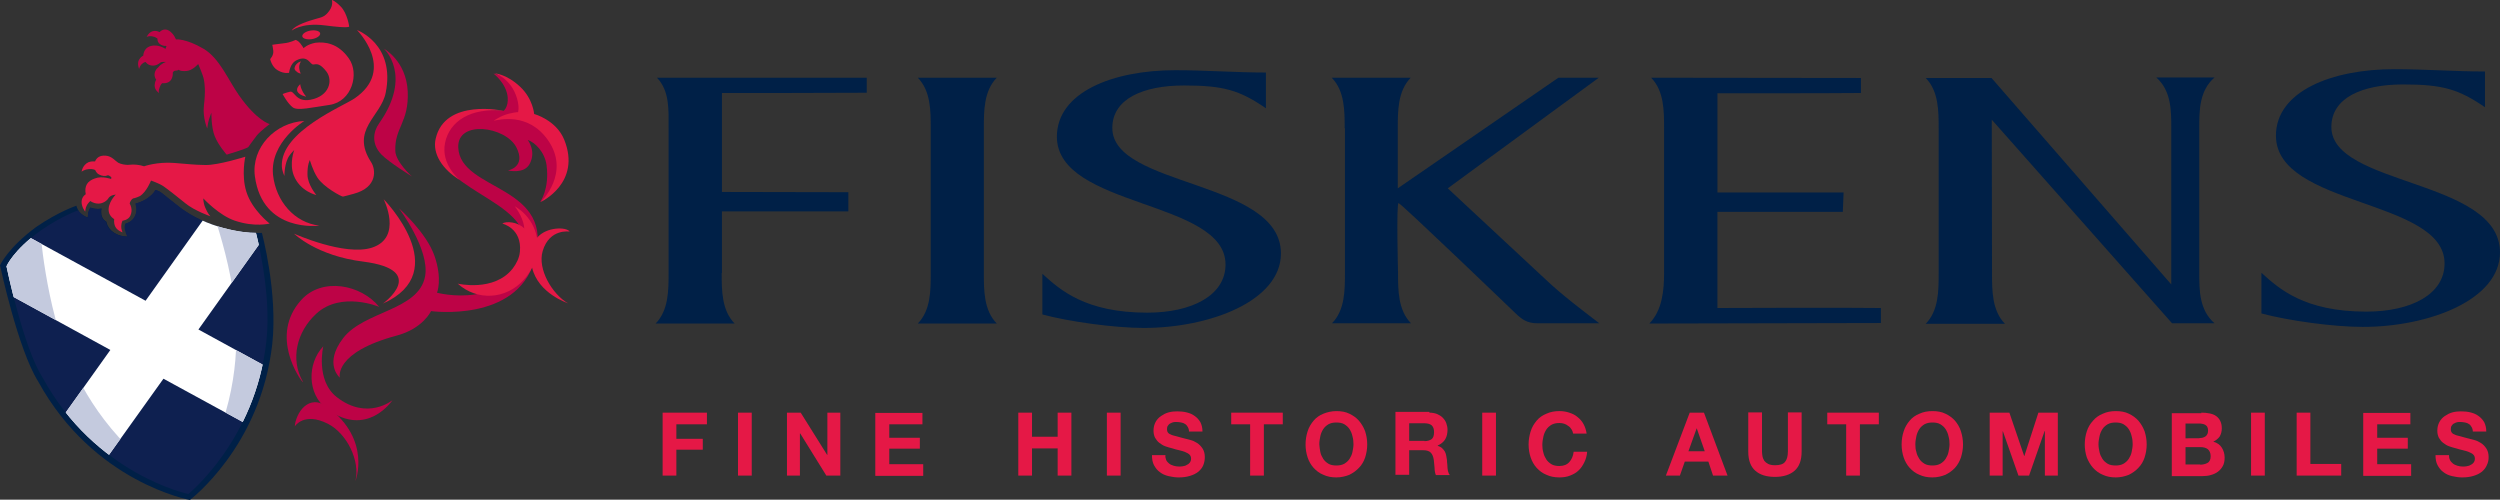 <?xml version="1.0" encoding="utf-8"?>
<!-- Generator: Adobe Illustrator 21.1.0, SVG Export Plug-In . SVG Version: 6.00 Build 0)  -->
<svg version="1.1" id="Fiskens_logo" xmlns="http://www.w3.org/2000/svg" xmlns:xlink="http://www.w3.org/1999/xlink" x="0px"
	 y="0px" viewBox="0 0 965.1 192.9" style="enable-background:new 0 0 965.1 192.9;" xml:space="preserve">
<rect x="0" y="0" width="965.1" height="192.9" fill="#333333" stroke="none"/>
<style type="text/css">
	.st0{fill:#002047;}
	.st1{fill:#E51846;}
	.st2{clip-path:url(#SVGID_2_);}
	.st3{clip-path:url(#SVGID_4_);fill:#C4CADE;}
	.st4{fill:#BD0346;}
	.st5{fill-rule:evenodd;clip-rule:evenodd;fill:#E51846;}
</style>
<g>
	<path class="st0" d="M662.8,118.9c0,0,51.5-0.2,63.3,0v5.8l-89.4,0.2c5-5.1,5.7-12.8,5.7-19.5V49.5c0-6.7,0-14.4-5-19.5l81,0.1v5.8
		c-9.7,0.1-20.9,0.1-34.3,0.1h-21.1v38.3c17.5,0,48.7,0,48.7,0l-0.3,7.5h-48.4V118.9z"/>
	<path class="st0" d="M278.6,105.4c0,6.7,0,14.4,5,19.5h-30.5c5-5.1,5-12.8,5-19.5V49.5c0-6.7,0.5-14.4-4.5-19.5h70.5
		c5.7,0,10.5,0,10.5,0v5.8c0,0-21.8,0.1-32.5,0.1h-23.4v38.2c17.5,0,48.8,0.1,48.8,0.1l0,7.4h-48.8V105.4z"/>
	<path class="st0" d="M359.3,49.5c0-6.7,0-14.4-5-19.5h30.5c-5,5.1-5,12.8-5,19.5v55.9c0,6.7,0,14.4,5,19.5h-30.5
		c5-5.1,5-12.8,5-19.5V49.5z"/>
	<path class="st0" d="M519.1,49.5c0-6.7,0-14.4-5-19.5h30.5c-5,5.1-5,12.8-5,19.5v23.2l62-42.7h15.6l-58.3,42.7l37.8,35.2
		c6.1,5.8,13.9,11.7,20.7,16.9h-23.9c-4.1,0-6.1-1.6-8.6-4c0,0-44.1-42.4-45-42.4c-0.9,0-0.2,26.9-0.2,26.9c0,6.7,0,14.4,5,19.5
		h-30.5c5-5.1,5-12.8,5-19.5V49.5z"/>
	<path class="st0" d="M873,105.3c6.8,6.2,16.6,15,40.5,15c17.3,0,30.2-6.7,30.2-18.6c0-25-65-21.8-65.1-49.3
		c0-17.2,21.6-25.7,45.7-25.7c11.8,0,23.4,0.9,35,0.9v13.8c-10.2-7-16.4-8.8-31.6-8.8c-15.9,0-27.7,5.2-27.7,16.4
		c0,22.9,65,20,65.1,48.4c0,18.4-27.5,28.8-53,28.8c-11.2,0-28.7-2.4-39.1-5.2V105.3z"/>
	<g>
		<path class="st0" d="M838.5,124.8h16.4c-5.9-5.1-5.9-12.8-5.9-19.5V49.4c0-6.7,0-14.4,5.9-19.5h-22.5c5.8,5.1,5.8,12.8,5.8,19.5
			v60.4h0c-14.2-16.3-69.4-79.7-69.4-79.7c0,0-25.4,0-25.4,0c5,5.1,5,12.8,5,19.5v55.9c0,6.7,0,14.4-5,19.5H774
			c-5-5.1-5-12.8-5-19.5c0,0-0.1-59.3-0.1-59.3S838.5,124.8,838.5,124.8z"/>
	</g>
	<path class="st0" d="M402.4,105.7c6.8,6.2,16.6,15,40.5,15c17.3,0,30.2-6.7,30.2-18.6c0-25-65-21.8-65.1-49.3
		c0-17.2,21.6-25.7,45.7-25.7c11.8,0,23.4,0.9,35,0.9v13.8c-10.2-7-16.4-8.8-31.6-8.8c-15.9,0-27.7,5.2-27.7,16.4
		c0,22.9,65,20,65.1,48.4c0,18.4-27.5,28.8-53,28.8c-11.1,0-28.7-2.4-39.1-5.2L402.4,105.7z"/>
	<g>
		<path class="st1" d="M272.9,159.3v4.5h-11.8v5.6h10.2v4.2h-10.2v10h-5.3v-24.3H272.9z"/>
		<path class="st1" d="M290.2,159.3v24.3h-5.3v-24.3H290.2z"/>
		<path class="st1" d="M309.1,159.3l10.2,16.3h0.1v-16.3h5v24.3H319l-10.1-16.3h-0.1v16.3h-5v-24.3H309.1z"/>
		<path class="st1" d="M356.1,159.3v4.5h-12.8v5.2h11.8v4.2h-11.8v6h13.1v4.5h-18.5v-24.3H356.1z"/>
		<path class="st1" d="M398.4,159.3v9.3h9.9v-9.3h5.3v24.3h-5.3v-10.5h-9.9v10.5h-5.3v-24.3H398.4z"/>
		<path class="st1" d="M432.6,159.3v24.3h-5.3v-24.3H432.6z"/>
		<path class="st1" d="M450.2,177.6c0.3,0.6,0.7,1,1.2,1.4c0.5,0.4,1.1,0.6,1.7,0.8c0.7,0.2,1.3,0.3,2,0.3c0.5,0,1,0,1.5-0.1
			c0.5-0.1,1.1-0.2,1.5-0.5c0.5-0.2,0.9-0.5,1.2-0.9c0.3-0.4,0.5-0.9,0.5-1.5c0-0.7-0.2-1.2-0.6-1.6c-0.4-0.4-1-0.7-1.7-1
			c-0.7-0.3-1.5-0.5-2.3-0.7c-0.9-0.2-1.7-0.4-2.6-0.7c-0.9-0.2-1.8-0.5-2.7-0.8c-0.9-0.3-1.6-0.8-2.3-1.3c-0.7-0.5-1.2-1.2-1.7-2
			c-0.4-0.8-0.6-1.7-0.6-2.8c0-1.3,0.3-2.3,0.8-3.3c0.5-0.9,1.2-1.7,2.1-2.3c0.9-0.6,1.8-1.1,2.9-1.4c1.1-0.3,2.2-0.4,3.3-0.4
			c1.3,0,2.5,0.1,3.7,0.4c1.2,0.3,2.2,0.7,3.1,1.4c0.9,0.6,1.6,1.4,2.2,2.4c0.5,1,0.8,2.2,0.8,3.6h-5.2c0-0.7-0.2-1.3-0.5-1.8
			c-0.3-0.5-0.6-0.9-1-1.1c-0.4-0.3-0.9-0.5-1.5-0.6c-0.6-0.1-1.2-0.2-1.8-0.2c-0.4,0-0.9,0-1.3,0.1c-0.4,0.1-0.8,0.3-1.2,0.5
			c-0.4,0.2-0.6,0.5-0.9,0.9c-0.2,0.3-0.3,0.8-0.3,1.3c0,0.5,0.1,0.9,0.3,1.2c0.2,0.3,0.5,0.6,1.1,0.8c0.5,0.3,1.3,0.5,2.2,0.7
			c0.9,0.3,2.2,0.6,3.7,1c0.5,0.1,1.1,0.3,1.9,0.5c0.8,0.2,1.6,0.6,2.4,1.1c0.8,0.5,1.5,1.2,2.1,2.1c0.6,0.9,0.9,2,0.9,3.4
			c0,1.1-0.2,2.1-0.6,3.1c-0.4,1-1.1,1.8-1.9,2.5c-0.9,0.7-1.9,1.2-3.2,1.6c-1.3,0.4-2.7,0.6-4.4,0.6c-1.3,0-2.6-0.2-3.9-0.5
			c-1.3-0.3-2.4-0.8-3.3-1.5c-1-0.7-1.7-1.6-2.3-2.7c-0.6-1.1-0.8-2.4-0.8-3.9h5.2C449.8,176.4,450,177,450.2,177.6z"/>
		<path class="st1" d="M475.3,163.8v-4.5h19.9v4.5h-7.3v19.8h-5.3v-19.8H475.3z"/>
		<path class="st1" d="M504.8,166.5c0.5-1.6,1.3-2.9,2.3-4.1c1-1.2,2.3-2.1,3.8-2.7s3.2-1,5-1c1.9,0,3.6,0.3,5,1
			c1.5,0.7,2.7,1.6,3.7,2.7c1,1.2,1.8,2.5,2.4,4.1c0.5,1.6,0.8,3.2,0.8,5.1c0,1.8-0.3,3.4-0.8,5c-0.5,1.5-1.3,2.9-2.4,4
			c-1,1.1-2.3,2-3.7,2.7c-1.5,0.6-3.2,1-5,1c-1.9,0-3.5-0.3-5-1c-1.5-0.6-2.7-1.5-3.8-2.7c-1-1.1-1.8-2.5-2.3-4
			c-0.5-1.5-0.8-3.2-0.8-5C504,169.7,504.3,168,504.8,166.5z M509.7,174.5c0.2,1,0.6,1.8,1.1,2.6c0.5,0.8,1.2,1.4,2,1.9
			c0.8,0.5,1.9,0.7,3.1,0.7c1.2,0,2.2-0.2,3.1-0.7c0.8-0.5,1.5-1.1,2-1.9c0.5-0.8,0.9-1.6,1.1-2.6c0.2-1,0.4-2,0.4-3
			c0-1.1-0.1-2.1-0.4-3.1c-0.2-1-0.6-1.9-1.1-2.7c-0.5-0.8-1.2-1.4-2-1.9c-0.8-0.5-1.9-0.7-3.1-0.7c-1.2,0-2.2,0.2-3.1,0.7
			c-0.8,0.5-1.5,1.1-2,1.9c-0.5,0.8-0.9,1.7-1.1,2.7c-0.2,1-0.4,2-0.4,3.1C509.4,172.6,509.5,173.6,509.7,174.5z"/>
		<path class="st1" d="M551.8,159.3c1.1,0,2.1,0.2,2.9,0.5c0.9,0.4,1.6,0.8,2.2,1.4c0.6,0.6,1.1,1.3,1.4,2.1
			c0.3,0.8,0.5,1.7,0.5,2.6c0,1.4-0.3,2.7-0.9,3.7c-0.6,1-1.6,1.8-2.9,2.4v0.1c0.7,0.2,1.2,0.5,1.6,0.8c0.4,0.4,0.8,0.8,1.1,1.3
			c0.3,0.5,0.5,1.1,0.6,1.7c0.1,0.6,0.2,1.2,0.3,1.8c0,0.4,0,0.8,0.1,1.4c0,0.5,0.1,1.1,0.1,1.6c0.1,0.5,0.1,1.1,0.3,1.5
			c0.1,0.5,0.3,0.9,0.6,1.2h-5.4c-0.3-0.8-0.5-1.7-0.5-2.8c-0.1-1.1-0.2-2.1-0.3-3.1c-0.2-1.3-0.6-2.2-1.2-2.8
			c-0.6-0.6-1.6-0.9-2.9-0.9H544v9.5h-5.3v-24.3H551.8z M549.9,170.3c1.2,0,2.1-0.3,2.8-0.8c0.6-0.5,0.9-1.4,0.9-2.7
			c0-1.2-0.3-2-0.9-2.6c-0.6-0.5-1.5-0.8-2.8-0.8H544v6.8H549.9z"/>
		<path class="st1" d="M577.5,159.3v24.3h-5.3v-24.3H577.5z"/>
		<path class="st1" d="M606.7,165.8c-0.3-0.5-0.7-1-1.2-1.3c-0.5-0.4-1-0.7-1.6-0.9c-0.6-0.2-1.2-0.3-1.9-0.3
			c-1.2,0-2.2,0.2-3.1,0.7c-0.8,0.5-1.5,1.1-2,1.9c-0.5,0.8-0.9,1.7-1.1,2.7c-0.2,1-0.4,2-0.4,3.1c0,1,0.1,2,0.4,3
			c0.2,1,0.6,1.8,1.1,2.6c0.5,0.8,1.2,1.4,2,1.9c0.8,0.5,1.9,0.7,3.1,0.7c1.6,0,2.9-0.5,3.8-1.5c0.9-1,1.5-2.3,1.7-4h5.2
			c-0.1,1.5-0.5,2.9-1.1,4.1s-1.3,2.3-2.2,3.1c-0.9,0.9-2,1.5-3.3,2c-1.2,0.5-2.6,0.7-4.1,0.7c-1.9,0-3.5-0.3-5-1
			c-1.5-0.6-2.7-1.5-3.8-2.7c-1-1.1-1.8-2.5-2.3-4c-0.5-1.5-0.8-3.2-0.8-5c0-1.8,0.3-3.5,0.8-5.1c0.5-1.6,1.3-2.9,2.3-4.1
			c1-1.2,2.3-2.1,3.8-2.7c1.5-0.7,3.2-1,5-1c1.3,0,2.6,0.2,3.8,0.6c1.2,0.4,2.3,0.9,3.2,1.7c0.9,0.7,1.7,1.6,2.3,2.7
			c0.6,1.1,1,2.3,1.2,3.7h-5.2C607.2,166.8,607,166.3,606.7,165.8z"/>
		<path class="st1" d="M657.8,159.3l9.1,24.3h-5.6l-1.8-5.4h-9.1l-1.9,5.4h-5.4l9.2-24.3H657.8z M658.1,174.2l-3.1-8.9H655l-3.2,8.9
			H658.1z"/>
		<path class="st1" d="M692.8,181.7c-1.8,1.6-4.4,2.4-7.6,2.4c-3.3,0-5.8-0.8-7.6-2.4c-1.8-1.6-2.7-4-2.7-7.4v-15.1h5.3v15.1
			c0,0.7,0.1,1.3,0.2,1.9c0.1,0.6,0.4,1.2,0.7,1.7c0.4,0.5,0.9,0.9,1.5,1.2c0.6,0.3,1.5,0.5,2.6,0.5c1.9,0,3.2-0.4,3.9-1.3
			c0.7-0.8,1.1-2.2,1.1-4v-15.1h5.3v15.1C695.5,177.7,694.6,180.1,692.8,181.7z"/>
		<path class="st1" d="M705.4,163.8v-4.5h19.9v4.5H718v19.8h-5.3v-19.8H705.4z"/>
		<path class="st1" d="M734.9,166.5c0.5-1.6,1.3-2.9,2.3-4.1c1-1.2,2.3-2.1,3.8-2.7c1.5-0.7,3.2-1,5-1c1.9,0,3.6,0.3,5,1
			c1.5,0.7,2.7,1.6,3.7,2.7c1,1.2,1.8,2.5,2.3,4.1c0.5,1.6,0.8,3.2,0.8,5.1c0,1.8-0.3,3.4-0.8,5c-0.5,1.5-1.3,2.9-2.3,4
			c-1,1.1-2.3,2-3.7,2.7c-1.5,0.6-3.2,1-5,1c-1.9,0-3.5-0.3-5-1c-1.5-0.6-2.7-1.5-3.8-2.7c-1-1.1-1.8-2.5-2.3-4
			c-0.5-1.5-0.8-3.2-0.8-5C734.1,169.7,734.4,168,734.9,166.5z M739.8,174.5c0.2,1,0.6,1.8,1.1,2.6c0.5,0.8,1.2,1.4,2,1.9
			c0.8,0.5,1.9,0.7,3.1,0.7c1.2,0,2.2-0.2,3.1-0.7c0.8-0.5,1.5-1.1,2-1.9c0.5-0.8,0.9-1.6,1.1-2.6c0.2-1,0.4-2,0.4-3
			c0-1.1-0.1-2.1-0.4-3.1c-0.2-1-0.6-1.9-1.1-2.7c-0.5-0.8-1.2-1.4-2-1.9c-0.8-0.5-1.9-0.7-3.1-0.7c-1.2,0-2.2,0.2-3.1,0.7
			c-0.8,0.5-1.5,1.1-2,1.9c-0.5,0.8-0.9,1.7-1.1,2.7c-0.2,1-0.4,2-0.4,3.1C739.4,172.6,739.5,173.6,739.8,174.5z"/>
		<path class="st1" d="M775.7,159.3l5.7,16.7h0.1l5.4-16.7h7.5v24.3h-5v-17.2h-0.1l-6,17.2h-4.1l-6-17.1h-0.1v17.1h-5v-24.3H775.7z"
			/>
		<path class="st1" d="M805.6,166.5c0.5-1.6,1.3-2.9,2.4-4.1c1-1.2,2.3-2.1,3.8-2.7c1.5-0.7,3.2-1,5-1c1.9,0,3.6,0.3,5,1
			c1.5,0.7,2.7,1.6,3.7,2.7c1,1.2,1.8,2.5,2.4,4.1c0.5,1.6,0.8,3.2,0.8,5.1c0,1.8-0.3,3.4-0.8,5c-0.5,1.5-1.3,2.9-2.4,4
			c-1,1.1-2.3,2-3.7,2.7c-1.5,0.6-3.2,1-5,1c-1.9,0-3.5-0.3-5-1c-1.5-0.6-2.7-1.5-3.8-2.7c-1-1.1-1.8-2.5-2.4-4
			c-0.5-1.5-0.8-3.2-0.8-5C804.8,169.7,805.1,168,805.6,166.5z M810.5,174.5c0.2,1,0.6,1.8,1.1,2.6c0.5,0.8,1.2,1.4,2,1.9
			c0.8,0.5,1.9,0.7,3.1,0.7c1.2,0,2.2-0.2,3.1-0.7c0.8-0.5,1.5-1.1,2-1.9c0.5-0.8,0.9-1.6,1.1-2.6c0.2-1,0.4-2,0.4-3
			c0-1.1-0.1-2.1-0.4-3.1c-0.2-1-0.6-1.9-1.1-2.7c-0.5-0.8-1.2-1.4-2-1.9c-0.8-0.5-1.9-0.7-3.1-0.7c-1.2,0-2.2,0.2-3.1,0.7
			c-0.8,0.5-1.5,1.1-2,1.9c-0.5,0.8-0.9,1.7-1.1,2.7c-0.2,1-0.4,2-0.4,3.1C810.1,172.6,810.3,173.6,810.5,174.5z"/>
		<path class="st1" d="M849.8,159.3c1.2,0,2.2,0.1,3.2,0.3c1,0.2,1.8,0.5,2.5,1c0.7,0.5,1.2,1.1,1.6,1.9c0.4,0.8,0.6,1.7,0.6,2.9
			c0,1.2-0.3,2.2-0.8,3.1c-0.6,0.8-1.4,1.5-2.5,2c1.5,0.4,2.6,1.2,3.3,2.3c0.7,1.1,1.1,2.4,1.1,3.9c0,1.2-0.2,2.3-0.7,3.2
			c-0.5,0.9-1.1,1.6-1.9,2.2c-0.8,0.6-1.7,1-2.8,1.3c-1,0.3-2.1,0.4-3.2,0.4h-11.8v-24.3H849.8z M849.1,169.1c1,0,1.7-0.2,2.4-0.7
			c0.6-0.5,0.9-1.2,0.9-2.2c0-0.6-0.1-1-0.3-1.4c-0.2-0.4-0.5-0.6-0.8-0.8c-0.3-0.2-0.7-0.3-1.2-0.4c-0.4-0.1-0.9-0.1-1.4-0.1h-5
			v5.7H849.1z M849.4,179.4c0.5,0,1-0.1,1.5-0.2c0.5-0.1,0.9-0.3,1.3-0.5c0.4-0.2,0.7-0.6,0.9-1c0.2-0.4,0.3-0.9,0.3-1.6
			c0-1.2-0.4-2.1-1.1-2.7c-0.7-0.5-1.6-0.8-2.8-0.8h-5.8v6.7H849.4z"/>
		<path class="st1" d="M874.3,159.3v24.3h-5.3v-24.3H874.3z"/>
		<path class="st1" d="M891.9,159.3v19.8h11.9v4.5h-17.2v-24.3H891.9z"/>
		<path class="st1" d="M930.5,159.3v4.5h-12.8v5.2h11.8v4.2h-11.8v6h13.1v4.5h-18.5v-24.3H930.5z"/>
		<path class="st1" d="M945.8,177.6c0.3,0.6,0.7,1,1.2,1.4c0.5,0.4,1.1,0.6,1.7,0.8c0.7,0.2,1.3,0.3,2,0.3c0.5,0,1,0,1.5-0.1
			c0.5-0.1,1.1-0.2,1.5-0.5c0.5-0.2,0.9-0.5,1.2-0.9c0.3-0.4,0.5-0.9,0.5-1.5c0-0.7-0.2-1.2-0.6-1.6c-0.4-0.4-1-0.7-1.7-1
			c-0.7-0.3-1.5-0.5-2.3-0.7c-0.9-0.2-1.7-0.4-2.6-0.7c-0.9-0.2-1.8-0.5-2.7-0.8c-0.9-0.3-1.6-0.8-2.3-1.3c-0.7-0.5-1.2-1.2-1.7-2
			c-0.4-0.8-0.6-1.7-0.6-2.8c0-1.3,0.3-2.3,0.8-3.3c0.5-0.9,1.2-1.7,2.1-2.3c0.9-0.6,1.8-1.1,2.9-1.4c1.1-0.3,2.2-0.4,3.3-0.4
			c1.3,0,2.5,0.1,3.7,0.4c1.2,0.3,2.2,0.7,3.1,1.4c0.9,0.6,1.6,1.4,2.2,2.4c0.5,1,0.8,2.2,0.8,3.6h-5.2c0-0.7-0.2-1.3-0.5-1.8
			c-0.3-0.5-0.6-0.9-1-1.1c-0.4-0.3-0.9-0.5-1.5-0.6c-0.6-0.1-1.2-0.2-1.8-0.2c-0.4,0-0.9,0-1.3,0.1c-0.4,0.1-0.8,0.3-1.2,0.5
			c-0.4,0.2-0.6,0.5-0.9,0.9c-0.2,0.3-0.3,0.8-0.3,1.3c0,0.5,0.1,0.9,0.3,1.2c0.2,0.3,0.5,0.6,1.1,0.8c0.5,0.3,1.3,0.5,2.2,0.7
			c0.9,0.3,2.2,0.6,3.7,1c0.5,0.1,1.1,0.3,1.9,0.5c0.8,0.2,1.6,0.6,2.4,1.1c0.8,0.5,1.5,1.2,2.1,2.1c0.6,0.9,0.9,2,0.9,3.4
			c0,1.1-0.2,2.1-0.7,3.1c-0.4,1-1.1,1.8-1.9,2.5c-0.9,0.7-1.9,1.2-3.2,1.6c-1.3,0.4-2.7,0.6-4.4,0.6c-1.3,0-2.6-0.2-3.9-0.5
			c-1.3-0.3-2.4-0.8-3.3-1.5c-1-0.7-1.7-1.6-2.3-2.7c-0.6-1.1-0.8-2.4-0.8-3.9h5.2C945.4,176.4,945.5,177,945.8,177.6z"/>
	</g>
</g>
<g>
	<path class="st0" d="M101.1,89.9c0,0-17.4,1.1-32.1-10.1c-3.8-2.9-4.7-3.7-6.1-4.9c-1.5-1.3-2.8-1.5-2.8-1.5s-0.6,1.6-3.4,3.4
		c-2.3,1.4-4.3,1.8-4.3,1.8s1,2.2-0.1,4.7c-1.1,2.5-3.7,3-3.7,3s-0.5,0.9-0.2,2.3c0.3,1.4,0.9,2.7,0.9,2.7s-2.7,0.2-5.3-1.5
		c-2.6-1.7-2.9-4.2-2.9-4.2s-1.6-0.8-1.9-2.7c-0.3-1.7,0.1-2.4,0.1-2.4s-1.1,0.3-2.4,0.1c-1.2-0.1-1.9-0.5-1.9-0.5s-0.4,0.6-0.8,1.8
		c-0.4,1.2-0.3,2-0.3,2s-1.2-0.1-3-1.8c-1-1-1.4-2.7-1.4-2.7s-6.9,2.3-15.5,8.2C3,95.7,0,102.4,0,102.4s6.9,32.4,14.7,44.8
		c21.4,39.1,58.6,45.8,58.6,45.8s27.3-20.5,31.8-60.1C107.3,112.8,101.1,89.9,101.1,89.9L101.1,89.9z"/>
	<g>
		<defs>
			<path id="SVGID_1_" d="M98.8,89.9c-4.7,0.1-19.1-1.8-29.6-10.1c-3.2-2.5-4.9-3.9-6.6-5.2c-1.3-1-2.7-1.3-2.7-1.3
				s-0.3,1.2-2.9,3.1c-2.2,1.6-4.8,2.2-4.8,2.2s1,2.3-0.1,4.7c-1.1,2.5-3.7,3-3.7,3s-0.5,0.9-0.2,2.3c0.3,1.4,0.9,2.7,0.9,2.7
				s-2.6,0.2-5.3-1.5c-2.6-1.6-2.9-4.2-2.9-4.2s-1.6-0.8-1.9-2.7c-0.3-1.7,0.1-2.4,0.1-2.4s-1.2,0.3-2.4,0.1
				c-1.2-0.1-1.9-0.5-1.9-0.5s-0.4,0.7-0.8,1.9C33.9,83.3,34,84,34,84s-1.2-0.1-3-1.8c-0.3-0.3-0.6-0.6-0.8-1c0,0-6.3,2.1-14.5,7.8
				C5.1,96.6,2.5,102.8,2.5,102.8s6.4,31.1,13.9,42.9c20.6,37.6,56.3,45,56.3,45S98.5,170,102.8,132C105,112.8,98.8,89.9,98.8,89.9z
				"/>
		</defs>
		<use xlink:href="#SVGID_1_"  style="overflow:visible;fill:#0E2050;"/>
		<clipPath id="SVGID_2_">
			<use xlink:href="#SVGID_1_"  style="overflow:visible;"/>
		</clipPath>
		<g class="st2">
			<g>
				<defs>
					<path id="SVGID_3_" d="M42.6,135.1L-6,108.5L5.1,88.2l51.1,27.9C69.5,97.5,87.6,72,87.6,72l18.8,13.4l-29.8,41.8
						c14.9,8.2,32.6,17.8,32.6,17.8l-11.1,20.3c0,0-19.2-10.5-35-19.1c0,0-24.1,33.7-24.1,33.7l-18.8-13.4
						C20.2,166.5,42.6,135.1,42.6,135.1z"/>
				</defs>
				<use xlink:href="#SVGID_3_"  style="overflow:visible;fill:#FFFFFF;"/>
				<clipPath id="SVGID_4_">
					<use xlink:href="#SVGID_3_"  style="overflow:visible;"/>
				</clipPath>
				<path class="st3" d="M8.4,92.7c-3.1,2.9-6.9,7.4-6.7,8.5c1.7,11.8,7.9,39.2,20.3,55.1c25.8,33.1,52.4,35.5,52.4,35.5
					c-28-16.7-40.2-36.4-47-51.5c-10-22.2-12-52.9-12-52.9C15.4,87.3,11.7,89.6,8.4,92.7z"/>
				<path class="st3" d="M87.4,74.3c4.1,1.3,9.5,3.6,9.8,4.7c3.6,11.4,10.1,38.7,5.9,58.5c-8.7,41.1-31.6,54.9-31.6,54.9
					C89.4,165,91.7,142,91.2,125.4c-0.7-24.4-12.4-52.8-12.4-52.8S83.1,73,87.4,74.3z"/>
			</g>
		</g>
	</g>
	<path class="st4" d="M148.2,18.8c0,0,11.3,10.2-1.9,28.9c-2.2,3.1-3,7.8,0.9,11.9c3,3.1,11.8,8.5,11.8,8.5s-6.3-5.6-6.4-9.9
		c-0.3-9,5.3-10.9,4.8-22.9C156.8,23.4,148.2,18.8,148.2,18.8z"/>
	<path class="st4" d="M122.1,121.1c-7.6,7-10.1,17.6-5.2,26.2l0,0.2c-1-0.8-13.1-17.9-0.6-31.7c8-8.9,23.1-6,30.1,2.7
		C146.4,118.4,131.6,112.3,122.1,121.1z"/>
	<path class="st4" d="M130,153.3c11.8,9.2,21.5,1.2,21.5,1.2c0,0-9.9,14.9-25.4,3.3c-7.5-5.6-7.6-17.5-1.3-24.1
		C124.8,133.6,121.7,146.8,130,153.3z"/>
	<path class="st4" d="M126.6,163.6c7.4,3.8,12.5,14.4,10.6,22.1c0,0,6.3-15.8-10.6-28.5c-7.6-5.7-12.5,2.6-12.8,7.4
		C113.8,164.6,117.3,158.9,126.6,163.6z"/>
	<path class="st4" d="M104.1,47.9C104.1,47.9,104,47.9,104.1,47.9c0,0-5-1.3-11.9-11.2c-4.2-6-7.4-14.1-13.5-17.8
		c-6.9-4.1-10.8-3.7-10.8-3.7s-0.7-2.1-2.7-3.4c-2.1-1.2-3.6,0.6-3.6,0.6s-1.3-0.8-2.8-0.3c-1.5,0.5-2.2,2.2-2.2,2.2s0.6-0.5,2-0.3
		c1.4,0.2,2.2,0.9,2.2,0.9s-0.2,1.2,0.9,2.1c1.2,0.9,2.3,0.7,2.3,0.7l0.3,0.2c0,0-0.4,0.6-0.4,1c0,0-2.7-2-5.8-1.1
		c-2.8,0.8-2.8,3.7-2.8,3.7s-0.9,0.3-1.6,1.5c-0.9,1.5,0,3.6,0,3.6s0.3-1.3,1.2-2c0.7-0.6,1.3-0.7,1.3-0.7s0.7,1.2,2.4,1.4
		c1.7,0.2,2.9-0.8,3.4-1.2c0.3-0.2,1.1-0.2,1.2-0.2c0.1,0,0.9,0,0.9,0s-1.9,0.6-3,2.1c0,0-0.5,0.4-0.8,0.8c-0.7,1.1-1,2.5,0,4
		c0,0-0.5,0.6-0.6,2.1c-0.1,1.9,1.7,3,1.7,3s-0.4-0.6,0.2-2.1c0.4-1.2,1-1.7,1-1.7s2,0.3,3.1-0.9c1.2-1.2,1-3.2,1-3.2
		s0.3-0.6,0.8-0.7c0.4-0.1,0.5,0,0.9-0.1c0.4-0.1,0.5-0.3,0.5-0.3s0.6,0.7,3.1,0.5c2.4-0.2,4.5-2.7,4.5-2.7s1.9,4.3,2.2,6
		c0.3,1.6,0.7,4.4,0,10.2c-0.5,4.6,1.3,8.7,1.3,8.7s0.2-2,0.7-3.6c0.5-1.6,0.9-2.5,0.9-2.5s-0.1,5.7,1.3,9.1
		c1.4,3.5,4.6,7.1,4.6,7.1s8.1-2.4,8.4-3c0,0,1.3-1.9,3.3-4.5C100.8,50.4,104.1,47.9,104.1,47.9z"/>
	<path class="st4" d="M154,80.4c0,0,12,15.9,10.1,26.3c-2.5,13.2-23.5,13.3-31.6,23.8c-7.7,10-1.3,15.3-1.3,15.3s-2.6-9.7,22.1-16.3
		c10-2.7,13.1-9.4,13.1-9.4s32.9,4.5,39.9-19.4c8.7-29.7-28.7-26.5-29.4-43.8c-0.4-10.7,18.2-8.1,22.4-0.1c4,7.7-3.2,9-3.2,9
		s6.1,1.5,8.3-2.4c2.8-5-0.7-9.4-0.7-9.4c2.9,1,6.6,4.7,7.3,9.8c1.2,9.2-2.5,14.2-2.5,14.2s13.3-7.9,10.3-19.9
		c-2.2-9-12.7-13.1-12.7-13.1s-1.4-13.3-15.6-16.6c0,0,5,3.7,5.5,9.2c0.3,3.8-1.6,5.2-1.6,5.2s-21.7-2.9-25,9.4
		c-5.7,21.1,37.3,24.4,32.7,44c-5.7,24.2-33.4,16.8-33.4,16.8s2.2-5.2-1-14.3C164.5,89.6,154,80.4,154,80.4z"/>
	<path class="st1" d="M109.8,67.9c0,0-0.1-4.9,1.9-7.8c0.7-1,1.9-2.2,1.9-2.2s-2,5.1-0.2,9.8c2.4,6.2,8.7,7.6,8.7,7.6
		c0-0.1-3.3-3.9-3.4-7.8c-0.1-3.9,0.9-5.7,0.9-5.7c0.1,0.1,1,3.7,2.9,6.7c2.4,3.8,9.5,7.5,9.9,7.4c1.7-0.4,1.2-0.3,4.2-1.1
		c9.3-2.5,8.5-9.5,6.6-12.3c-8-12.5,3.9-17.5,5.7-26.7c3.8-18.8-11.1-24.2-11.1-24.2S153,26.8,137,37.9c-4.2,3-28.8,12.8-28.2,26.3
		C108.9,66.2,109.8,67.9,109.8,67.9z"/>
	<path class="st1" d="M117.2,18.6c0,0-0.5-0.9-1.3-1.9c-0.9-1.1-1.8-1.3-1.8-1.3s-2.1,1.1-4.5,1.3c-4.1,0.5-4.5,0.6-4.5,0.6
		s0.2,0.5,0.4,2.3c0.2,1.8-1.2,3.2-1.2,3.2s0.6,3.1,3,4.4c2.5,1.4,4.3,0.9,4.3,0.9s0.3-3.7,3-4.9c4.4-2.1,5.1,1.9,6.4,1.7
		c1.3-0.2,2.5-0.5,5,2.7c2.6,3.4,1.2,9.5-6.1,10.9c-5.7,1.1-6.2-3.5-7.9-3.1c-1.7,0.4-2.9,0.9-2.9,0.9s2,3.8,4,5.2
		c1.8,1.3,7.2,0,14.1-1c8.7-1.3,11.6-12.1,7.5-17.9c-4.2-6-9.3-6.5-12.9-6.1C118.6,17.1,117.2,18.6,117.2,18.6z"/>
	<path class="st1" d="M113.5,90.2c0,0,19.6,8.8,30.1,5.4c12-3.9,4.5-18.7,4.5-18.7s27.5,27.9-0.3,40.3c0,0,18-12.9-7.5-16.2
		C122.2,98.8,113.5,90.2,113.5,90.2z"/>
	<path class="st1" d="M114.5,24.7c0.7-0.8,1.7-1,1.7-1s-0.8,1.1-0.7,2.5c0.1,1.3,0.6,2.2,0.6,2.2s-1-0.1-1.9-1
		c-0.6-0.6-0.5-1.1-0.5-1.1S113.8,25.4,114.5,24.7z"/>
	<path class="st1" d="M115.9,32.5c0,0,0.1,1,0.5,1.9c0.6,1.6,1.8,2.9,1.8,2.9s-2.6-0.4-3.4-2C114.2,33.9,115.9,32.5,115.9,32.5z"/>
	<path class="st1" d="M128.1,0c0,0,0.7,1.9-1,4.2c-1.7,2.3-2.7,2.4-5.2,3.1c-2.5,0.7-8.1,2.4-9.3,4.5c-0.2,0.3,3.4-3.2,12.8-2
		c9.9,1.3,9.4,0.4,9.4,0.4s-0.7-5-3.2-7.6C129.2,0.1,128.1,0,128.1,0z"/>
	<path class="st1" d="M123.6,12.9c0.1,0.9-1.3,1.9-3.2,2.2c-1.9,0.3-3.6-0.2-3.7-1.1c-0.1-0.9,1.3-1.9,3.2-2.2
		C121.8,11.5,123.5,12,123.6,12.9z"/>
	<path class="st5" d="M58.3,69.7c0,0,3.2,1.1,4.8,2.2c1.6,1.1,5.3,4,8.5,6.6c3.4,2.8,9.6,5,9.6,5c0,0-1.1-1.2-1.9-3.2
		c-0.9-2-0.8-3.7-0.8-3.7s6.1,6.6,12.2,8.6c7.7,2.6,13.4,1.1,13.4,1.1s-6.8-5.2-9-12.3c-2-6.4-0.4-13.5-0.4-13.5s-10.4,3.3-15.4,3.2
		c-5-0.1-5.5-0.3-12.1-0.8c-6.6-0.5-11.6,1.3-11.6,1.3c-1.6-0.6-4-0.8-5.5-0.6c-1.8,0.2-3.6-0.3-4.5-0.8c-0.9-0.5-2.5-2.6-4.8-2.7
		c-2.3-0.2-3.5,0.8-4.1,2.2c0,0-1.5-0.1-2.5,0.3c-2.4,1.1-2.7,3.7-2.7,3.7s0.8-0.8,2.7-1c1.9-0.2,2.6,0.4,2.6,0.4s0.3,1.1,1.5,1.7
		c1.2,0.6,2.4,0.7,3.2,0.3c0.4-0.2,1.3,0.5,1.5,0.8l-0.1,0.6c0,0-3.5-1.3-6.3-0.2c-2.9,1-4.1,2.9-3.5,6.1c0,0-1.5,0.8-1.6,2.8
		c-0.1,2.1,1.4,3.9,1.4,3.9s0-1.4,0.7-2.6c0.8-1.2,1.3-1.5,1.3-1.5s1,0.9,2.9,1c1.8,0.1,3.6-1.1,4.2-2.3c0,0,0.7-0.8,1.7-1
		c0.5-0.1,1-0.2,1-0.2s-3.3,3.3-2.7,6.6c0.3,1.9,2.1,2.9,2.1,2.9s-0.3,1.4,0.4,2.9c0.7,1.5,2.8,2.2,2.8,2.2s-0.6-1.3-0.5-2.5
		c0.1-1.3,0.5-2,0.5-2s2.2-0.2,3-1.9c1.2-2.5-0.2-4.6-0.2-4.6s-0.1-0.4,0.4-1.2c0.4-0.7,0.9-0.9,0.9-0.9s0.9-0.1,2.6-0.9
		C56.6,74.1,58.3,69.7,58.3,69.7"/>
	<path class="st1" d="M190.6,46.6c1.9-0.3,13.1-3.4,20.8,7.3c9.2,12.9-2.7,24.1-2.7,24.1s15.9-7.3,9.1-24.1
		c-3.1-7.6-11.6-9.9-11.6-9.9s-0.4-5.8-5.4-10.5c-5.3-5-9.9-5.2-9.9-5.2s6.3,1.7,8.7,9.7c1,3.5,0.4,5.3,0.4,5.3s-0.6-0.1-3.6,0.6
		C193.2,44.7,190.6,46.6,190.6,46.6z"/>
	<path class="st1" d="M171.8,55.2c1.7-8.5,10.1-13.8,22.7-12.4l0,0c0,0-22.7-5-26.3,10.7c-1.4,5.8,2.6,11.9,9.3,16
		C177.5,69.5,170.1,63.6,171.8,55.2z"/>
	<path class="st1" d="M205.4,103.3c-0.8,1.6-1.9,3.3-3.2,4.7c-6.9,7.7-18.1,8.2-25.5,1.5c0,0,14,3.3,21.2-5.8h0
		c1.5-2,2.6-4.2,2.8-6.5c0.9-9.1-6.8-10.9-6.8-10.9c1.4-1,6-0.7,8.5,1.9c0,0-0.1-1.8-0.9-3.7c-0.7-1.8-1.9-3.7-2.8-4.9l0,0
		c1,0.6,2,1.3,2.9,2.1c3.1,2.8,5,6.3,5.7,10.1l0,0c3.7-4.4,11.5-4.2,12.6-2.4c0,0-7.8-1.3-10.4,7.5c-2.1,7,3.7,16.7,9.8,20.2
		C219.2,117,207.8,113.4,205.4,103.3"/>
	<path class="st1" d="M105.4,67.5c1.1,10.2,8.3,18.5,17.9,19.6l0,0c0,0-21.9,3-24.9-19c-1.5-11.2,8-20.9,19.1-21.4
		C117.6,46.6,104.1,54.8,105.4,67.5z"/>
</g>
</svg>
